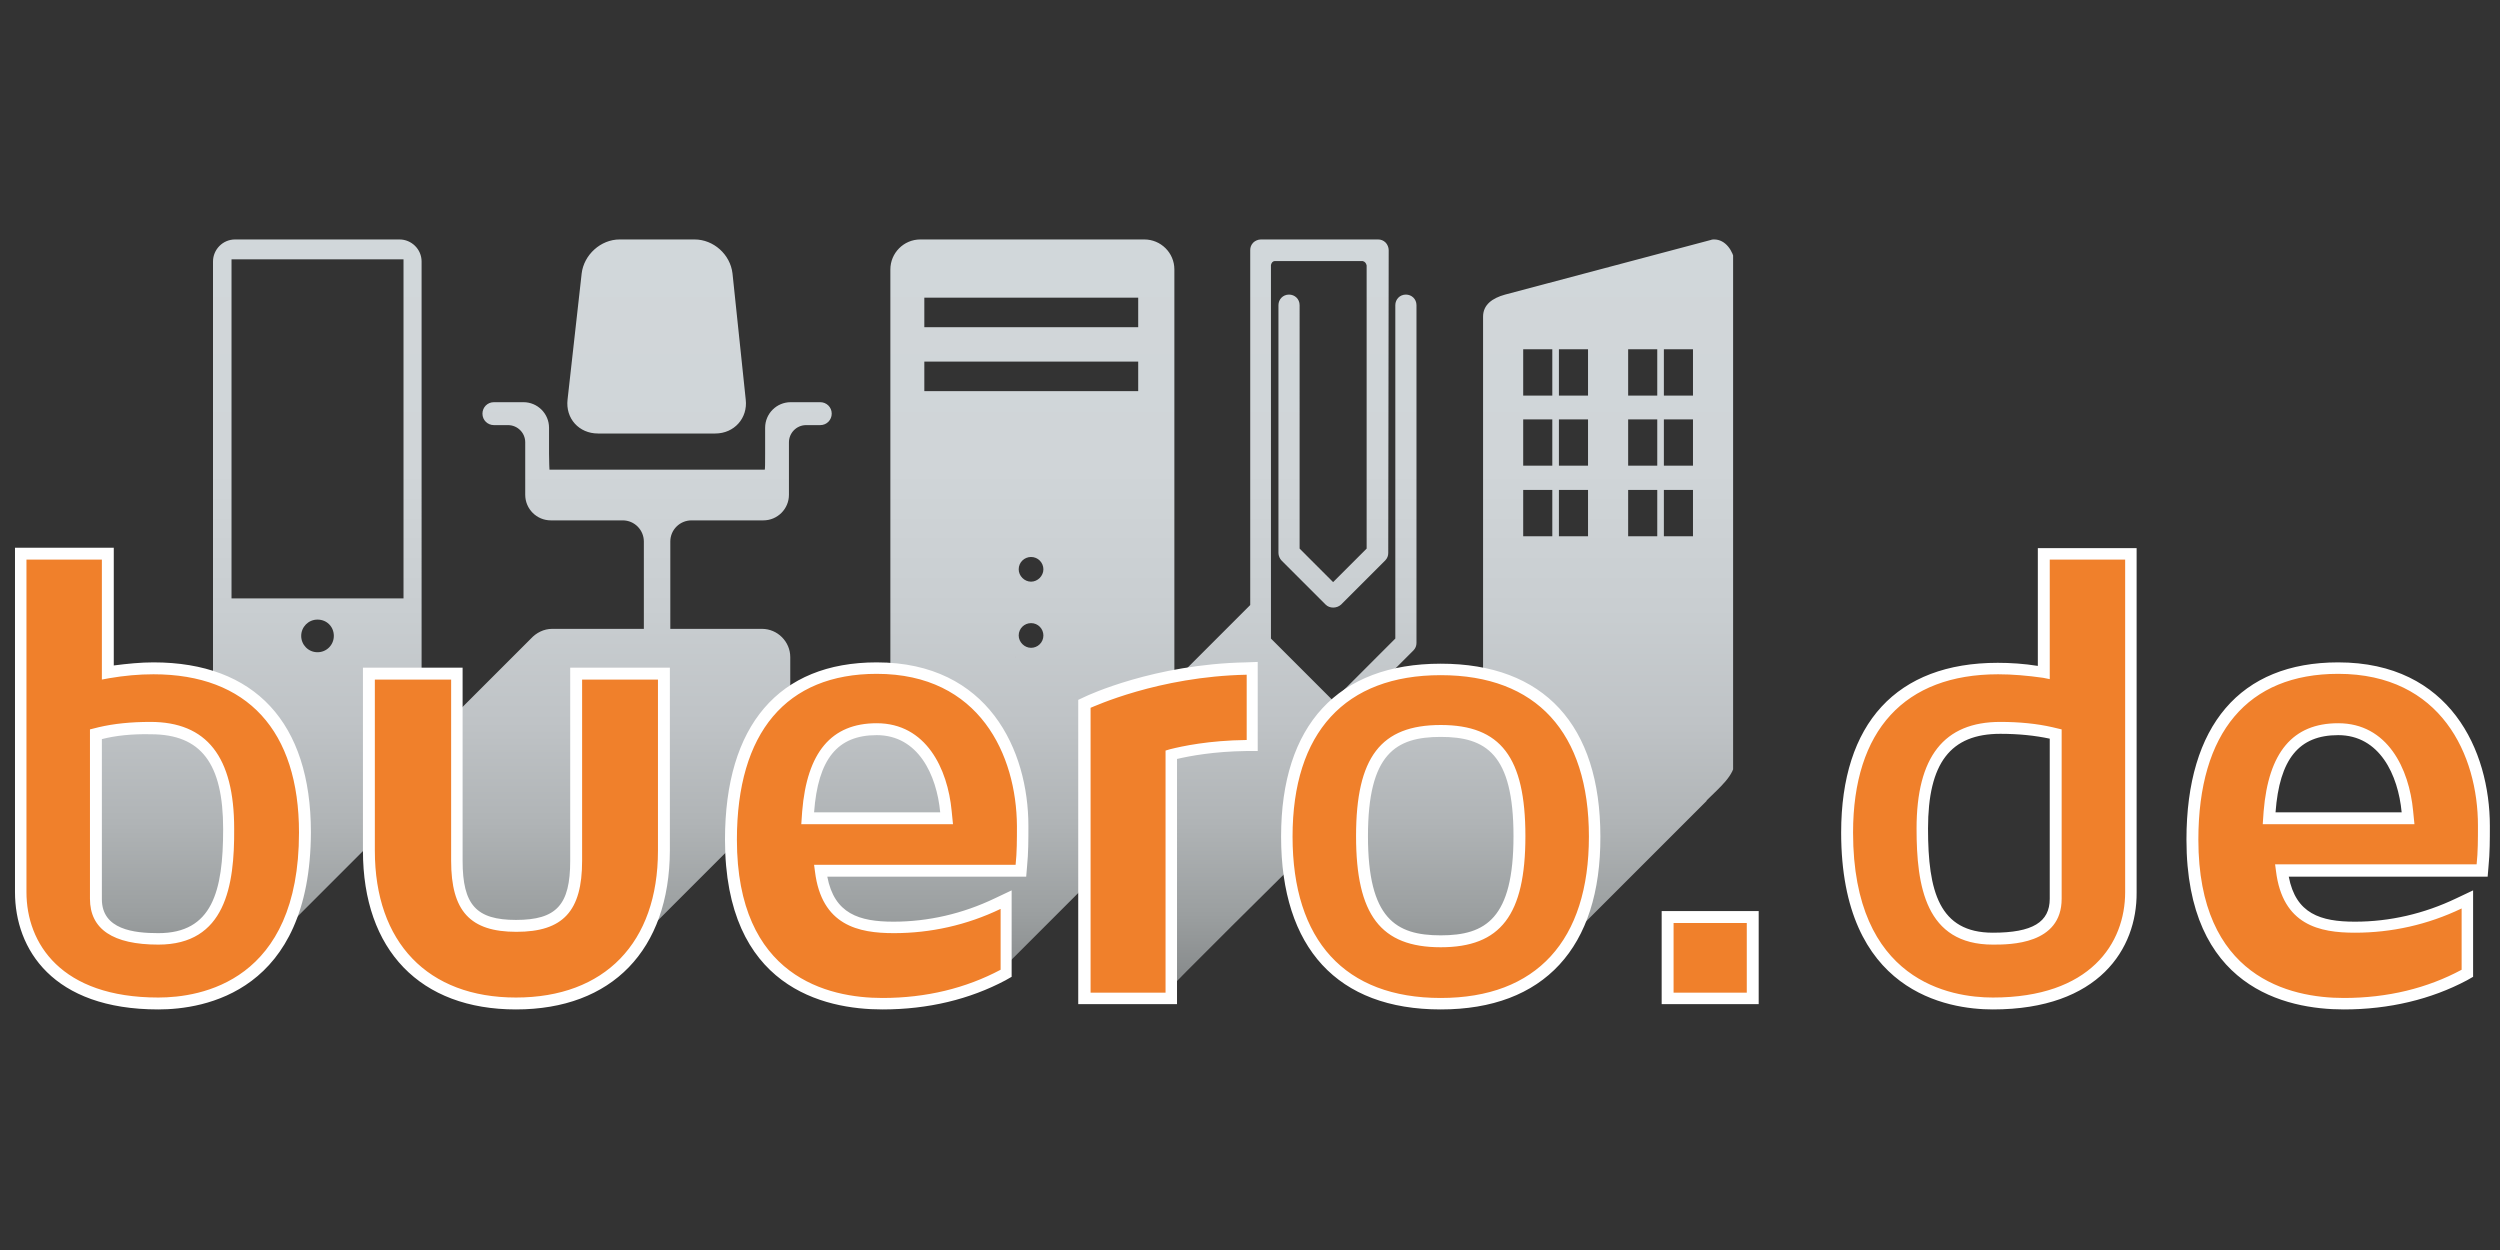 <?xml version="1.0" encoding="utf-8"?>
<!-- Generator: Adobe Illustrator 26.0.2, SVG Export Plug-In . SVG Version: 6.00 Build 0)  -->
<svg version="1.1" id="Ebene_1" xmlns="http://www.w3.org/2000/svg" xmlns:xlink="http://www.w3.org/1999/xlink" x="0px" y="0px"
	 viewBox="0 0 566.9 283.5" style="enable-background:new 0 0 566.9 283.5;" xml:space="preserve">
<rect x="0" y="0" width="566.9" height="283.5" fill="#333333" stroke="none"/>
<style type="text/css">
	
		.st0{clip-path:url(#SVGID_00000044145590489521900910000010831348606409262525_);fill:url(#SVGID_00000080919712970199118900000010552411093489526199_);}
	.st1{fill:#F0802B;}
	.st2{fill:#FFFFFF;}
</style>
<g>
	<defs>
		<path id="SVGID_1_" d="M68.3,144.2c0-2,1.6-3.7,3.7-3.7s3.7,1.6,3.7,3.7c0,2-1.6,3.7-3.7,3.7S68.3,146.2,68.3,144.2 M52.5,58.8h39
			v76.9h-39V58.8z M53.3,54.3c-2.8,0-5,2.3-5,5v103.1c0,2.7,2.1,4.9,4.8,5l2.8,2.9l-1.2,1.1L43.3,161H15.8l-2.5,50.4l19.7,7.3
			l23.5-4.5l0.9-14.8l3.7,14.8l29.8-29.8l0.2,1.4l-0.4,18.9l11,11l12.7,3c0,0,9.5,0,9.6-0.5c0.1-0.5,16.7-1,16.7-1l35.6-35.6
			l0.6-4.7l-0.9-2.5c1.9-1.1,3.2-3.1,3.2-5.5V149c0-3.5-2.9-6.4-6.4-6.4h-20.8v-19.8c0-2.7,2.2-4.8,4.8-4.8h16.3
			c3.2,0,5.8-2.6,5.8-5.8V111v-10.7c0-2.1,1.7-3.9,3.9-3.9h3.1c0,0,0,0,0.1,0c1.5,0,2.6-1.2,2.6-2.6c0-1.5-1.2-2.6-2.6-2.6
			c0,0,0,0,0,0c0,0-0.8,0-1.8,0h-4.9c-3.2,0-5.8,2.6-5.8,5.8v5.9c0,2,0,3.6-0.1,3.6c-0.1,0-48.7,0-48.8,0c0,0-0.1-1.6-0.1-3.6V97
			c0-3.2-2.6-5.8-5.8-5.8H112v0c0,0,0,0,0,0c-1.5,0-2.6,1.2-2.6,2.6c0,1.5,1.2,2.6,2.6,2.6c0,0,0,0,0.1,0h3.1c2.1,0,3.9,1.7,3.9,3.9
			V111v1.2c0,3.2,2.6,5.8,5.8,5.8h16.3c2.7,0,4.8,2.2,4.8,4.8v19.8h-20.8c-1.9,0-3.6,0.9-4.8,2.2l-23.8,23.8
			c-0.4-1.9-0.7-3.7-1.1-5.1c0.1-0.4,0.1-0.7,0.1-1.1V59.3c0-2.8-2.3-5-5-5H53.3z M140.5,54.3c-4.3,0-8.1,3.5-8.6,7.7l-3.2,28.6
			c-0.5,4.3,2.6,7.7,6.9,7.7h26.6c4.3,0,7.4-3.5,6.9-7.7L166.1,62c-0.5-4.3-4.3-7.7-8.6-7.7H140.5z M230.3,148.9
			c0-0.3,0.1-0.7,0.1-1c-0.1,0.4-0.1,0.9-0.1,1.3c0,0.1,0,0.2,0,0.4C230.3,149.4,230.3,149.1,230.3,148.9 M231,144.1
			c0-1.6,1.3-2.8,2.8-2.8c1.6,0,2.8,1.3,2.8,2.8c0,1.6-1.3,2.8-2.8,2.8C232.3,146.9,231,145.6,231,144.1 M231,129.1
			c0-1.6,1.3-2.8,2.8-2.8c1.6,0,2.8,1.3,2.8,2.8s-1.3,2.8-2.8,2.8C232.3,131.9,231,130.6,231,129.1 M345.4,111.1h6.6v10.5h-6.6
			V111.1z M353.5,111.1h6.6v10.5h-6.6V111.1z M369.2,111.1h6.6v10.5h-6.6V111.1z M377.3,111.1h6.6v10.5h-6.6V111.1z M345.4,95.1h6.6
			v10.5h-6.6V95.1z M353.5,95.1h6.6v10.5h-6.6V95.1z M369.2,95.1h6.6v10.5h-6.6V95.1z M377.3,95.1h6.6v10.5h-6.6V95.1z M209.6,82
			h48.5v6.7h-48.5V82z M345.4,79.2h6.6v10.5h-6.6V79.2z M353.5,79.2h6.6v10.5h-6.6V79.2z M369.2,79.2h6.6v10.5h-6.6V79.2z
			 M377.3,79.2h6.6v10.5h-6.6V79.2z M209.6,67.5h48.5v6.7h-48.5V67.5z M388.7,54.3c-0.2,0-0.5,0-0.7,0.1l-46.7,12.4
			c-2.9,0.8-5,2.3-5,5v84.8c-2.4-0.1-7.5-0.8-8.6,0.4l-22.6,15.2l1.8-10.2l-0.6-0.3l14.2-14.2c0.5-0.5,0.7-1.1,0.7-1.7V69.2
			c0-1.4-1.1-2.4-2.4-2.4c-1.4,0-2.4,1.1-2.4,2.4v75.6l-14.1,14.1l-14.1-14.1V60.1c0.1-0.5,0.4-0.9,0.9-0.9l19.9,0
			c0.5,0.1,0.8,0.5,0.9,1l0,64.2l-7.6,7.6l-7.6-7.6V69.2c0-1.4-1.1-2.4-2.4-2.4c-1.4,0-2.4,1.1-2.4,2.4v56.2c0,0.6,0.3,1.3,0.7,1.7
			l10,10c0.9,0.9,2.5,0.9,3.5,0l10-10c0.5-0.5,0.7-1.1,0.7-1.7l0.1-68.7c0-0.6-0.3-1.3-0.7-1.7c-0.5-0.5-1.1-0.7-1.7-0.7l-26.6,0h0
			c-0.6,0-1.3,0.3-1.7,0.7c-0.5,0.5-0.7,1.1-0.7,1.7v80.5l-17.2,17.2V61.1c0-3.8-3.1-6.8-6.8-6.8h-50.8c-3.8,0-6.8,3.1-6.8,6.8
			v100.5l-8.5-0.6l-9.3,6.5l-4.7,13.2l-1.8,15.6l3.8,19.9l20.6,4.8h10.2c0.5,0,15.1-1.3,15.1-1.3l26.4-26.4h3.1v21.4
			c0,0,7.8,10.7,7.8,10.2c0-0.4,26.6-26.7,37.1-37.1l-0.3,16.9l11,11l12.7,3c0,0,9.5,0,9.6-0.5c0.1-0.5,16.7-1,16.7-1l35.6-35.6
			l0-0.1l0,0c3-3,6.4-5.7,6.4-9V59.4C393,56.9,391.3,54.3,388.7,54.3L388.7,54.3z"/>
	</defs>
	<clipPath id="SVGID_00000022551079700612618370000012831393785165114808_">
		<use xlink:href="#SVGID_1_"  style="overflow:visible;"/>
	</clipPath>
	
		<linearGradient id="SVGID_00000175322891450388030730000018128169132477935488_" gradientUnits="userSpaceOnUse" x1="-0.174" y1="282.777" x2="0.715" y2="282.777" gradientTransform="matrix(0 191.963 191.963 0 -54079.383 87.761)">
		<stop  offset="0" style="stop-color:#D1D7DA"/>
		<stop  offset="0.304" style="stop-color:#D0D5D8"/>
		<stop  offset="0.487" style="stop-color:#C9CED1"/>
		<stop  offset="0.638" style="stop-color:#BFC3C6"/>
		<stop  offset="0.771" style="stop-color:#B0B4B6"/>
		<stop  offset="0.892" style="stop-color:#9B9FA0"/>
		<stop  offset="1" style="stop-color:#828586"/>
	</linearGradient>
	
		<rect x="13.3" y="54.3" style="clip-path:url(#SVGID_00000022551079700612618370000012831393785165114808_);fill:url(#SVGID_00000175322891450388030730000018128169132477935488_);" width="379.7" height="171.3"/>
</g>
<g>
	<path class="st1" d="M530.2,165.4c10.3,0,14.8,9.7,15.7,18.7l0.1,1.5h-1.5H516h-1.4l0.1-1.4C515.6,171.3,520.6,165.4,530.2,165.4
		 M534,210.2c-7.8,0-15.2-1.6-16.6-12.8h44.2h1.2l0.1-1.2c0.3-2.9,0.3-5.8,0.3-9c0-16.5-8.7-35.8-33.1-35.8
		c-21.3,0-33.1,13.8-33.1,38.9c0,32.4,21.5,37.2,34.3,37.2c10.2,0,19.4-2.2,27.4-6.6l0.7-0.4v-0.8V206v-2.1l-1.9,0.9
		C550.1,208.4,542.1,210.2,534,210.2 M435.9,187.9c0-15.6,5.6-22.8,17.7-22.8c4.2,0,8.1,0.4,11.5,1.2l1,0.2v1.1v36.3
		c0,8.1-8.2,9-14.3,9C437.9,212.9,435.9,200.9,435.9,187.9 M418.9,188.8c0,35,23.1,38.8,33.1,38.8c23.1,0,31.4-13,31.4-25.2v-75.4
		v-1.3h-1.3h-17.1h-1.3v1.3v25.6c-3.6-0.6-7.1-0.9-10.5-0.9C431,151.6,418.9,164.8,418.9,188.8 M396.1,207.9h-16.6h-1.3v1.3v15.8
		v1.3h1.3h16.6h1.3v-1.3v-15.8v-1.3H396.1z M326.7,213.4c-10.7,0-17.8-4-17.8-23.8s7.1-23.8,17.8-23.8c10.7,0,17.8,4.1,17.8,23.8
		S337.4,213.4,326.7,213.4 M326.7,151.7c-22.5,0-34.9,13.5-34.9,37.9c0,24.4,12.4,37.9,34.9,37.9s34.9-13.5,34.9-37.9
		C361.6,165.2,349.2,151.7,326.7,151.7 M245.8,160.5v64.6v1.3h1.3h17.1h1.3v-1.3v-53.9c2.8-0.7,8.7-2,17-2.1l1.3,0v-1.3v-14.8v-1.4
		l-1.4,0c-20.4,0.4-35.3,7.4-36,7.7l-0.8,0.4V160.5z M198.8,165.4c10.3,0,14.8,9.7,15.7,18.7l0.1,1.5h-1.5h-28.6h-1.4l0.1-1.4
		C184.2,171.3,189.2,165.4,198.8,165.4 M202.6,210.2c-7.8,0-15.2-1.6-16.6-12.8h44.2h1.2l0.1-1.2c0.3-2.9,0.3-5.8,0.3-9
		c0-16.5-8.7-35.8-33.1-35.8c-21.3,0-33.1,13.8-33.1,38.9c0,32.4,21.5,37.2,34.3,37.2c10.2,0,19.4-2.2,27.4-6.6l0.7-0.4v-0.8V206
		v-2.1l-1.9,0.9C218.7,208.4,210.8,210.2,202.6,210.2 M130.6,154.1v41.1c0,10.7-3.7,14.7-13.6,14.7c-9.8,0-13.5-4-13.5-14.7v-41.1
		v-1.3h-1.3H85h-1.3v1.3v38.8c0,21.7,12.5,34.6,33.3,34.6c21,0,33.5-12.9,33.5-34.6v-38.8v-1.3h-1.3h-17.2h-1.3V154.1z M35.9,212.9
		c-3.5,0-14.1,0-14.1-9v-36.3v-1.1l1-0.2c3.3-0.8,7.1-1.2,11.4-1.2c12.1,0,17.7,7.3,17.7,22.8C51.9,200.9,49.9,212.9,35.9,212.9
		 M34.7,151.6c-3.3,0-6.7,0.3-10.3,0.9v-25.6v-1.3h-1.3H6H4.7v1.3v75.4c0,12.2,8.2,25.2,31.2,25.2c10,0,33.2-3.8,33.2-38.8
		C69.1,164.8,56.9,151.6,34.7,151.6"/>
	<path class="st2" d="M531.5,228.9c-13.3,0-35.7-5-35.7-38.5c0-25.9,12.2-40.2,34.4-40.2c25.4,0,34.4,20,34.4,37.1
		c0,3.1,0,6.1-0.3,9.1l-0.2,2.4H519c1.6,8.4,7.2,10.2,15,10.2c7.9,0,15.7-1.8,23-5.3l3.8-1.8v19.6l-1.4,0.8
		C551.3,226.6,541.8,228.9,531.5,228.9z M530.2,152.8c-20.5,0-31.7,13.3-31.7,37.6c0,31.2,20.7,35.9,33,35.9
		c9.9,0,18.9-2.2,26.7-6.4V206c-7.7,3.7-15.9,5.5-24.2,5.5c-8,0-16.4-1.7-17.9-14l-0.2-1.5h45.7c0.3-2.8,0.3-5.7,0.3-8.8
		C561.9,171.3,553.6,152.8,530.2,152.8z M451.9,228.9c-10.3,0-34.4-3.9-34.4-40.1c0-24.8,12.6-38.5,35.5-38.5c2.9,0,6,0.2,9.1,0.7
		v-26.7h22.4v78.1C484.6,215.1,476,228.9,451.9,228.9z M453.1,152.9c-21.2,0-32.9,12.7-32.9,35.9c0,33.8,22.2,37.4,31.7,37.4
		c22.1,0,30-12.3,30-23.9v-75.4h-17.1V154l-1.5-0.3C459.8,153.2,456.3,152.9,453.1,152.9z M326.7,228.9c-23.4,0-36.2-13.9-36.2-39.2
		c0-25.3,12.9-39.2,36.2-39.2c23.4,0,36.2,13.9,36.2,39.2C363,214.9,350.1,228.9,326.7,228.9z M326.7,153.1
		c-21.7,0-33.6,13-33.6,36.6s11.9,36.6,33.6,36.6c21.7,0,33.6-13,33.6-36.6S348.4,153.1,326.7,153.1z M200.1,228.9
		c-13.3,0-35.7-5-35.7-38.5c0-25.9,12.2-40.2,34.4-40.2c25.4,0,34.4,20,34.4,37.1c0,3.1,0,6.1-0.3,9.1l-0.2,2.4h-45.1
		c1.6,8.4,7.2,10.2,15,10.2c7.9,0,15.7-1.8,23-5.3l3.8-1.8v19.6l-1.4,0.8C219.9,226.6,210.5,228.9,200.1,228.9z M198.8,152.8
		c-20.5,0-31.7,13.3-31.7,37.6c0,31.2,20.7,35.9,33,35.9c9.9,0,18.9-2.2,26.8-6.4l0-13.8c-7.7,3.7-15.9,5.5-24.2,5.5
		c-8,0-16.4-1.7-17.9-14l-0.2-1.5h45.7c0.3-2.8,0.3-5.7,0.3-8.8C230.5,171.3,222.2,152.8,198.8,152.8z M117,228.9
		c-21.7,0-34.7-13.4-34.7-36v-41.5h22.6v43.8c0,10,3.1,13.4,12.1,13.4c9.2,0,12.3-3.4,12.3-13.4v-43.8h22.6v41.5
		C151.8,215.4,138.8,228.9,117,228.9z M85,154.1v38.8c0,20.8,12,33.3,32,33.3c20.1,0,32.2-12.4,32.2-33.3v-38.8h-17.2v41.1
		c0,11.4-4.3,16.1-14.9,16.1c-10.5,0-14.8-4.7-14.8-16.1v-41.1H85z M35.9,228.9c-24,0-32.5-13.7-32.5-26.6v-78.1h22.4v26.7
		c3.1-0.4,6.1-0.7,9-0.7c23,0,35.7,13.7,35.7,38.5C70.4,225,46.3,228.9,35.9,228.9z M6,126.9v75.4c0,11.6,7.8,23.9,29.9,23.9
		c9.6,0,31.9-3.6,31.9-37.4c0-23.1-11.7-35.9-33-35.9c-3.3,0-6.6,0.3-10.1,0.9l-1.6,0.3v-27.2H6z M398.8,227.7h-22v-21.1h22V227.7z
		 M379.5,225.1h16.6v-15.8h-16.6V225.1z M266.9,227.7h-22.4v-69l1.5-0.7c0.6-0.3,15.8-7.4,36.5-7.8l2.7-0.1v20.2l-2.6,0
		c-7.3,0.1-12.7,1.1-15.7,1.8V227.7z M247.2,225.1h17.1v-54.9l1-0.3c2.8-0.7,8.8-2,17.4-2.1h0l0-14.8c-20.1,0.4-34.8,7.3-35.4,7.5
		l0,0V225.1z M326.7,214.8c-13.6,0-19.2-7.3-19.2-25.2s5.6-25.2,19.2-25.2c13.6,0,19.2,7.3,19.2,25.2S340.3,214.8,326.7,214.8z
		 M326.7,167.1c-10.2,0-16.5,3.8-16.5,22.5s6.3,22.5,16.5,22.5c10.2,0,16.5-3.8,16.5-22.5S336.9,167.1,326.7,167.1z M451.9,214.2
		c-15.3,0-17.3-13.3-17.3-26.3c0-16.3,6.2-24.2,19-24.2c4.3,0,8.3,0.4,11.8,1.2l2.1,0.5v38.4C467.5,214.2,455.8,214.2,451.9,214.2z
		 M453.6,166.4c-11.3,0-16.4,6.6-16.4,21.5c0,14.2,2.5,23.6,14.7,23.6c9,0,12.9-2.4,12.9-7.7l0-36.3
		C461.5,166.8,457.8,166.4,453.6,166.4z M35.9,214.2c-10.3,0-15.5-3.5-15.5-10.4v-38.4l2-0.5c3.4-0.8,7.3-1.2,11.7-1.2
		c12.8,0,19,7.9,19,24.2C53.2,200.9,51.1,214.2,35.9,214.2z M23.1,167.6v36.3c0,6.9,7.3,7.7,12.8,7.7c12.2,0,14.7-9.4,14.7-23.6
		c0-14.9-5-21.5-16.4-21.5C30,166.4,26.2,166.8,23.1,167.6L23.1,167.6z M547.5,186.9h-34.4l0.2-2.9c1.1-13.4,6.6-20,16.9-20
		c11.2,0,16.1,10.3,17,19.9L547.5,186.9z M516,184.2h28.6c-0.8-8.5-5-17.5-14.4-17.5C521.3,166.7,516.9,172.1,516,184.2z
		 M216.1,186.9h-34.4l0.2-2.9c1.1-13.4,6.6-20,16.9-20c11.2,0,16.1,10.3,17,19.9L216.1,186.9z M184.6,184.2h28.6
		c-0.8-8.5-5-17.5-14.4-17.5C189.9,166.7,185.5,172.1,184.6,184.2z"/>
</g>
</svg>

